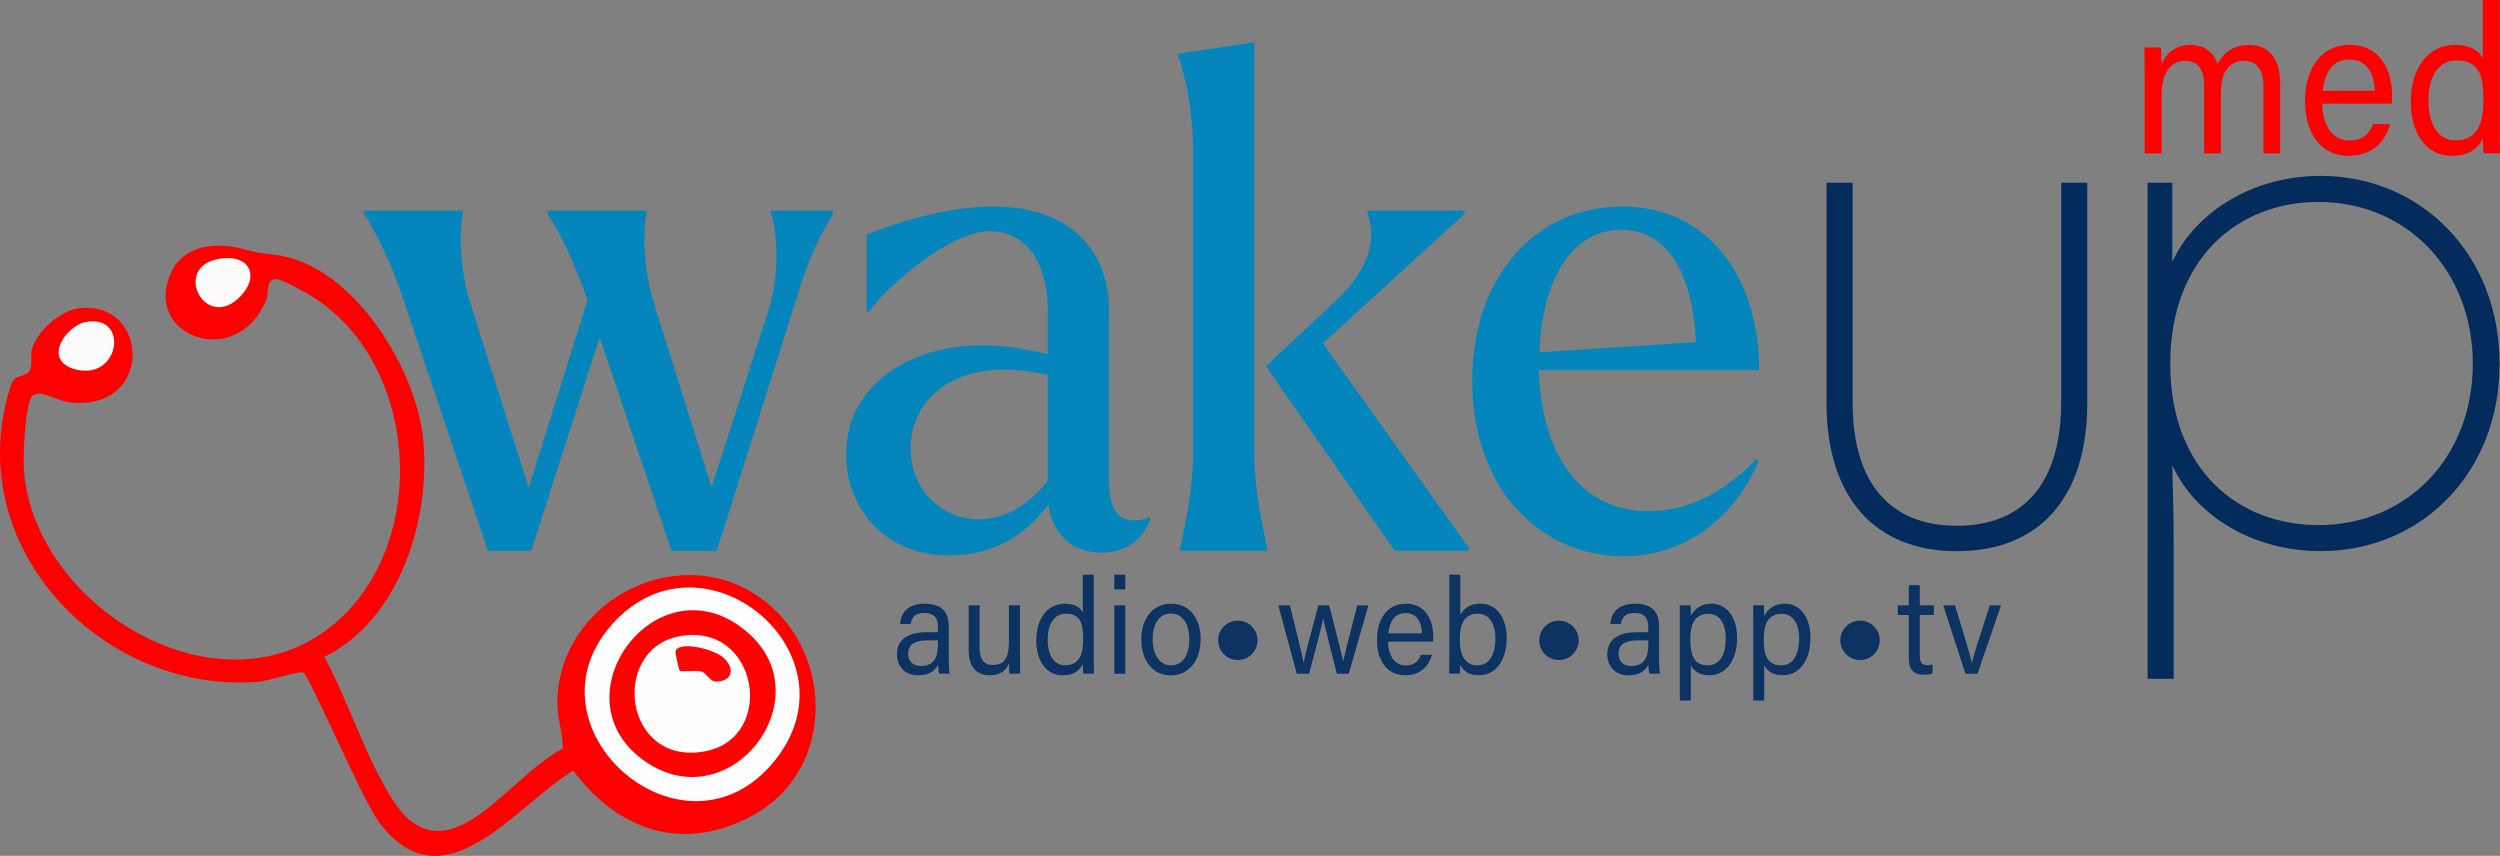 <?xml version="1.0" encoding="UTF-8"?> <svg xmlns="http://www.w3.org/2000/svg" id="b" data-name="Capa 2" viewBox="0 0 474.52 162.45"><rect x="0" y="0" width="474.52" height="162.45" fill="#808080" stroke="none"/><defs><style> .d { fill: #0c3362; } .e { fill: #fe0101; } .f { fill: #fe0000; } .g { fill: #fe0606; } .h { fill: #0486bc; } .i { fill: #fefbfb; } .j { fill: #fefefe; } .k { fill: #032b5c; } </style></defs><g id="c" data-name="Capa 1"><g><g><path class="k" d="M371.43,104.62c-15.63,0-24.74-10.29-24.74-28.13v-41.81h4.95v41.67c0,15.24,7.03,23.44,19.79,23.44s19.8-8.2,19.8-23.44v-41.67h4.95v41.81c0,17.84-8.99,28.13-24.74,28.13Z"></path><path class="k" d="M407.63,34.68h4.69v14.98c4.56-9.64,15.5-16.28,28.13-16.28,19.01,0,33.99,14.85,33.99,35.68s-14.98,35.55-33.99,35.55c-12.76,0-23.7-6.64-28.13-16.28.13,4.95.26,10.03.26,14.98v25.53h-4.95V34.68ZM440.06,99.67c16.93,0,29.3-13.02,29.3-30.6s-12.37-30.74-29.3-30.74c-15.11,0-28.13,10.55-28.13,30.74s13.02,30.6,28.13,30.6Z"></path></g><g><path class="h" d="M69.07,40.5v-.52h18.77v.52c-.61,3.25-.74,10.26,1.59,17.54l10.92,34.55,11.16-35.59c-2.33-7.01-5.52-13.38-7.6-16.5v-.52h18.77v.52c-.61,3.25-.74,10.26,1.59,17.54l10.79,34.42,10.79-33.51c2.33-7.53,1.59-14.94.49-18.45v-.52h11.78v.65c-1.72,2.73-4.05,7.01-5.89,12.73l-16.19,51.18h-8.59l-13.62-40.53-13,40.53h-8.22l-15.95-47.41c-2.33-7.14-5.52-13.51-7.61-16.63Z"></path><path class="h" d="M160.58,86.22c0-14.68,15.46-23.25,33.37-20,1.84.26,3.56.65,4.91,1.04v-8.31c0-10-4.78-15.07-10.92-15.07-7.73,0-19.63,10.52-23.06,15.33h-.37v-14.68c8.71-3.51,17.42-5.33,24.04-5.33,13.74,0,21.96,7.53,21.96,19.87v32.47c0,6.36,2.94,8.44,7.73,6.62l.12.39c-1.47,4.03-4.91,6.36-9.2,6.36-5.52,0-9.32-3.25-10.18-9.22-3.56,5.07-9.69,9.74-18.77,9.74-12.51,0-19.63-9.22-19.63-19.22ZM185.85,98.56c4.91,0,9.45-2.73,13-7.27v-20.26c-.37,0-.86,0-1.35-.13-15.82-3.25-24.66,4.68-24.66,14.16,0,7.92,5.89,13.51,13,13.51Z"></path><path class="h" d="M240.55,104.54h-16.56v-.39c.61-3.12,2.45-10.52,2.45-18.06V28.16c0-7.53-1.72-14.68-2.82-17.54l-.12-.39,2.45-.39,12.14-1.82v78.07c0,7.53,1.84,14.94,2.45,18.06v.39ZM240.43,69.72l-.12-.26,13.49-12.6c6.62-6.24,7.36-12.34,5.76-16.24v-.65h18.4v.65l-26.86,24.55,27.72,38.84v.52h-14.11l-24.29-34.81Z"></path><path class="h" d="M279.44,72.32c0-20.13,12.27-33.12,28.46-33.12s26,13.25,26,31.05h-41.83c.49,15.46,7.48,26.76,20.85,26.76,6.87,0,13.37-2.73,20.49-9.87l.37.39c-4.17,10.13-13.49,18.06-25.64,18.06-15.33,0-28.7-12.34-28.7-33.25ZM292.19,66.87l29.68-1.95c-.49-12.34-5.03-21.3-14.11-21.3-10.06,0-15.09,10.52-15.58,23.25Z"></path></g><g><path class="f" d="M407.07,14.19c0-1.73,0-3.55-.04-5.18h3.12c.05.6.14,2.08.13,3.09.85-1.8,2.49-3.57,5.45-3.57,2.65,0,4.47,1.44,5.19,3.6,1-1.91,2.77-3.6,5.97-3.6s5.91,1.93,5.91,7.37v13.21h-3.18v-12.79c0-2.33-.78-4.79-3.71-4.79s-4.37,2.47-4.37,6.04v11.54h-3.17v-12.68c0-2.58-.68-4.89-3.62-4.89s-4.46,2.61-4.46,6.44v11.13h-3.21v-14.92Z"></path><path class="f" d="M440.78,19.68c.02,4.09,1.94,6.99,5.12,6.99,2.96,0,3.92-1.64,4.52-3.11h3.26c-.74,2.57-2.75,6.01-7.88,6.01-5.89,0-8.29-5.14-8.29-10.31,0-5.98,2.81-10.74,8.5-10.74,6.04,0,8.02,5.2,8.02,9.49,0,.61,0,1.12-.05,1.67h-13.2ZM450.75,17.24c-.04-3.31-1.59-5.96-4.79-5.96s-4.74,2.46-5.07,5.96h9.86Z"></path><path class="f" d="M474.48,0v23.42c0,1.89,0,3.74.04,5.68h-3.11c-.09-.53-.15-2.07-.16-2.85-.92,2.1-2.82,3.33-5.89,3.33-4.82,0-7.78-4.19-7.78-10.32s3.19-10.74,8.37-10.74c3.31,0,4.79,1.44,5.29,2.57V0h3.23ZM460.94,19.16c0,4.86,2.15,7.48,5.09,7.48,4.38,0,5.34-3.47,5.34-7.88s-.87-7.29-5.09-7.29c-3.3,0-5.35,2.81-5.35,7.68Z"></path></g><g><path class="d" d="M180.08,125.04c0,1.18.1,2.46.17,2.83h-2c-.09-.29-.17-.91-.2-1.7-.42.87-1.39,2.01-3.73,2.01-2.85,0-4.07-1.99-4.07-3.96,0-2.9,2.12-4.22,5.71-4.22h2.06v-1.11c0-1.14-.34-2.54-2.6-2.54-2.02,0-2.36,1.08-2.58,2.09h-2.02c.16-1.79,1.19-3.85,4.67-3.85,2.96,0,4.59,1.3,4.59,4.25v6.2ZM178.04,121.55h-1.96c-2.41,0-3.7.71-3.7,2.54,0,1.35.86,2.33,2.35,2.33,2.91,0,3.3-2.1,3.3-4.46v-.42Z"></path><path class="d" d="M193.61,124.09c0,1.26.02,3.01.02,3.78h-2.03c-.05-.34-.07-1.13-.08-1.95-.59,1.44-1.76,2.25-3.66,2.25-2.04,0-4-1.09-4-4.75v-8.53h2.07v8.05c0,1.71.5,3.28,2.5,3.28,2.22,0,3.08-1.32,3.08-4.56v-6.77h2.09v9.19Z"></path><path class="d" d="M207.61,109.08v15.12c0,1.22,0,2.41.02,3.67h-2.01c-.06-.34-.1-1.34-.11-1.84-.6,1.35-1.82,2.15-3.8,2.15-3.11,0-5.02-2.7-5.02-6.66s2.06-6.93,5.41-6.93c2.14,0,3.09.93,3.42,1.66v-7.16h2.09ZM198.86,121.45c0,3.13,1.39,4.83,3.29,4.83,2.83,0,3.45-2.24,3.45-5.08s-.56-4.71-3.29-4.71c-2.13,0-3.45,1.81-3.45,4.96Z"></path><path class="d" d="M211.5,109.08h2.09v2.8h-2.09v-2.8ZM211.5,114.9h2.09v12.98h-2.09v-12.98Z"></path><path class="d" d="M227.88,121.36c0,3.74-2,6.82-5.69,6.82-3.46,0-5.56-2.88-5.56-6.78s2.05-6.81,5.7-6.81c3.36,0,5.56,2.7,5.56,6.77ZM218.78,121.38c0,2.85,1.32,4.92,3.5,4.92s3.46-1.97,3.46-4.91-1.24-4.93-3.5-4.93-3.45,1.96-3.45,4.92Z"></path></g><g><path class="d" d="M244.84,114.9c1.5,6.08,2.36,9.56,2.57,10.9h.03c.22-1.21,1.07-4.44,2.79-10.9h2.05c1.89,7.34,2.46,9.48,2.65,10.65h.02c.3-1.39.78-3.34,2.67-10.65h2.12l-3.73,12.98h-2.26c-1.18-4.73-2.34-9.11-2.59-10.52h-.02c-.22,1.42-1.3,5.36-2.67,10.52h-2.33l-3.51-12.98h2.21Z"></path><path class="d" d="M263.47,121.79c.02,2.64,1.25,4.51,3.31,4.51,1.91,0,2.53-1.06,2.92-2.01h2.1c-.48,1.66-1.77,3.88-5.09,3.88-3.8,0-5.35-3.32-5.35-6.66,0-3.86,1.81-6.93,5.49-6.93,3.9,0,5.18,3.36,5.18,6.13,0,.39,0,.73-.03,1.08h-8.52ZM269.9,120.21c-.02-2.13-1.02-3.85-3.09-3.85s-3.06,1.59-3.27,3.85h6.37Z"></path><path class="d" d="M275.09,109.08h2.09v7.66c.55-1.11,1.66-2.16,3.86-2.16,3.03,0,4.95,2.68,4.95,6.53s-1.84,7.06-5.27,7.06c-1.94,0-2.95-.76-3.56-2.02,0,.67-.04,1.36-.08,1.71h-2.01c.02-1.45.02-2.91.02-4.36v-14.43ZM283.84,121.16c0-2.8-1.19-4.67-3.29-4.67-2.57,0-3.47,1.85-3.47,4.94,0,2.7.8,4.86,3.37,4.86,2.14,0,3.39-1.96,3.39-5.12Z"></path></g><g><path class="d" d="M314.9,125.04c0,1.18.1,2.46.17,2.83h-2c-.09-.29-.17-.91-.2-1.7-.42.87-1.39,2.01-3.73,2.01-2.85,0-4.07-1.99-4.07-3.96,0-2.9,2.12-4.22,5.71-4.22h2.06v-1.11c0-1.14-.34-2.54-2.6-2.54-2.02,0-2.36,1.08-2.58,2.09h-2.02c.16-1.79,1.19-3.85,4.67-3.85,2.96,0,4.59,1.3,4.59,4.25v6.2ZM312.87,121.55h-1.96c-2.41,0-3.7.71-3.7,2.54,0,1.35.86,2.33,2.35,2.33,2.91,0,3.3-2.1,3.3-4.46v-.42Z"></path><path class="d" d="M320.93,126.27v6.7h-2.08v-14.91c0-1.06,0-2.16-.02-3.17h2.03c.05.43.07,1.22.07,2.04.66-1.31,1.88-2.35,3.95-2.35,2.8,0,4.83,2.52,4.83,6.46,0,4.63-2.33,7.13-5.26,7.13-1.96,0-2.98-.88-3.52-1.91ZM327.56,121.14c0-2.75-1.17-4.63-3.23-4.63-2.51,0-3.5,1.7-3.5,4.85s.81,4.93,3.34,4.93c2.21,0,3.39-1.95,3.39-5.15Z"></path><path class="d" d="M334.86,126.27v6.7h-2.08v-14.91c0-1.06,0-2.16-.02-3.17h2.03c.05.43.07,1.22.07,2.04.65-1.31,1.88-2.35,3.95-2.35,2.8,0,4.83,2.52,4.83,6.46,0,4.63-2.33,7.13-5.26,7.13-1.96,0-2.98-.88-3.52-1.91ZM341.49,121.14c0-2.75-1.17-4.63-3.23-4.63-2.51,0-3.5,1.7-3.5,4.85s.81,4.93,3.34,4.93c2.21,0,3.39-1.95,3.39-5.15Z"></path></g><g><path class="d" d="M360.21,114.9h2.09v-3.83h2.09v3.83h2.67v1.83h-2.67v7.6c0,1.26.29,1.91,1.38,1.91.29,0,.72-.02,1.05-.11v1.69c-.51.21-1.23.24-1.81.24-1.88,0-2.71-1.04-2.71-3.2v-8.13h-2.09v-1.83Z"></path><path class="d" d="M371.08,114.9c1.63,5.31,2.82,9.27,3.19,10.89h.02c.3-1.45,1.58-5.33,3.4-10.89h2.12l-4.45,12.98h-2.3l-4.22-12.98h2.24Z"></path></g><circle class="d" cx="234.95" cy="121.54" r="3.74"></circle><circle class="d" cx="295.9" cy="121.54" r="3.74"></circle><circle class="d" cx="353.05" cy="121.54" r="3.74"></circle><path class="f" d="M61.56,124.68c4.52,8.31,7.88,19.16,12.87,26.99,10.25,16.11,22.03-4.39,32.41-9.59-.07-3.49-1.21-5.96-1.03-9.69.97-19.23,24.28-30.34,39.56-18.12,13.01,10.41,12.8,31.8-2.02,40.23-13.19,7.5-25.83,3.44-34.53-8.22-11.07,6.58-24.49,26.15-36.83,9.84-3.25-4.3-13.1-27.63-14.45-28.48-.57-.36-6.57,1.6-8.36,1.75-27.97,2.38-53.93-22.62-48.44-51.1.25-1.3,1.17-5.25,1.78-6.09.71-.98,2.51-.81,3.08-1.78.66-1.11.08-2.89.48-4.21,1.04-3.47,5.44-7.34,9.09-7.72,13.31-1.38,14.04,19.85-2.14,17.86-2.14-.26-5.68-2.67-6.95-1.09-1.39,1.74-1.74,11.72-1.53,14.26,2.18,25.72,36.7,46.59,58.29,29.4,19.16-15.25,16.94-50.78-4.43-63.13-1.12-.65-5-2.83-5.93-2.82-2.13.02-1.41,2.7-1.97,4.03-5.68,13.49-23.57,6.71-18.03-5.29,2.44-5.29,8.67-5.82,13.68-4.44,3.81,1.05,4.16.71,7.35,1.3,13.9,2.58,25.57,21.66,26.82,34.89,1.43,15.15-4.5,34.22-18.76,41.21Z"></path><path class="j" d="M116.43,118.22c17.33-18.9,46.92,6.06,30.58,26.21-17.18,21.2-48.73-6.42-30.58-26.21Z"></path><path class="i" d="M16.13,61.15c8.47-1.76,6.74,11.22-1.84,8.95-6.35-1.68-1.75-8.2,1.84-8.95Z"></path><path class="i" d="M41.61,49.12c6.06-1.01,7.87,3.68,3.55,7.59-6.47,5.86-12.43-6.12-3.55-7.59Z"></path><path class="e" d="M142.1,120.22c14.22,12.63-3.97,35.98-20.21,23.89-16.62-12.38,3.54-38.69,20.21-23.89Z"></path><path class="j" d="M128.74,120.81c15.19-3.09,18.81,19.26,5.06,21.8-15.46,2.85-17.97-19.17-5.06-21.8Z"></path><path class="g" d="M137.41,124.91c2.26,2.18,1.43,4.42-1.46,4.47-1.22.02-1.77-1.59-2.79-1.9-1.22-.36-3.73.16-4.16-.2-.14-.12-.83-3.24-.79-3.53.31-2.27,7.4-.58,9.2,1.16Z"></path></g></g></svg> 